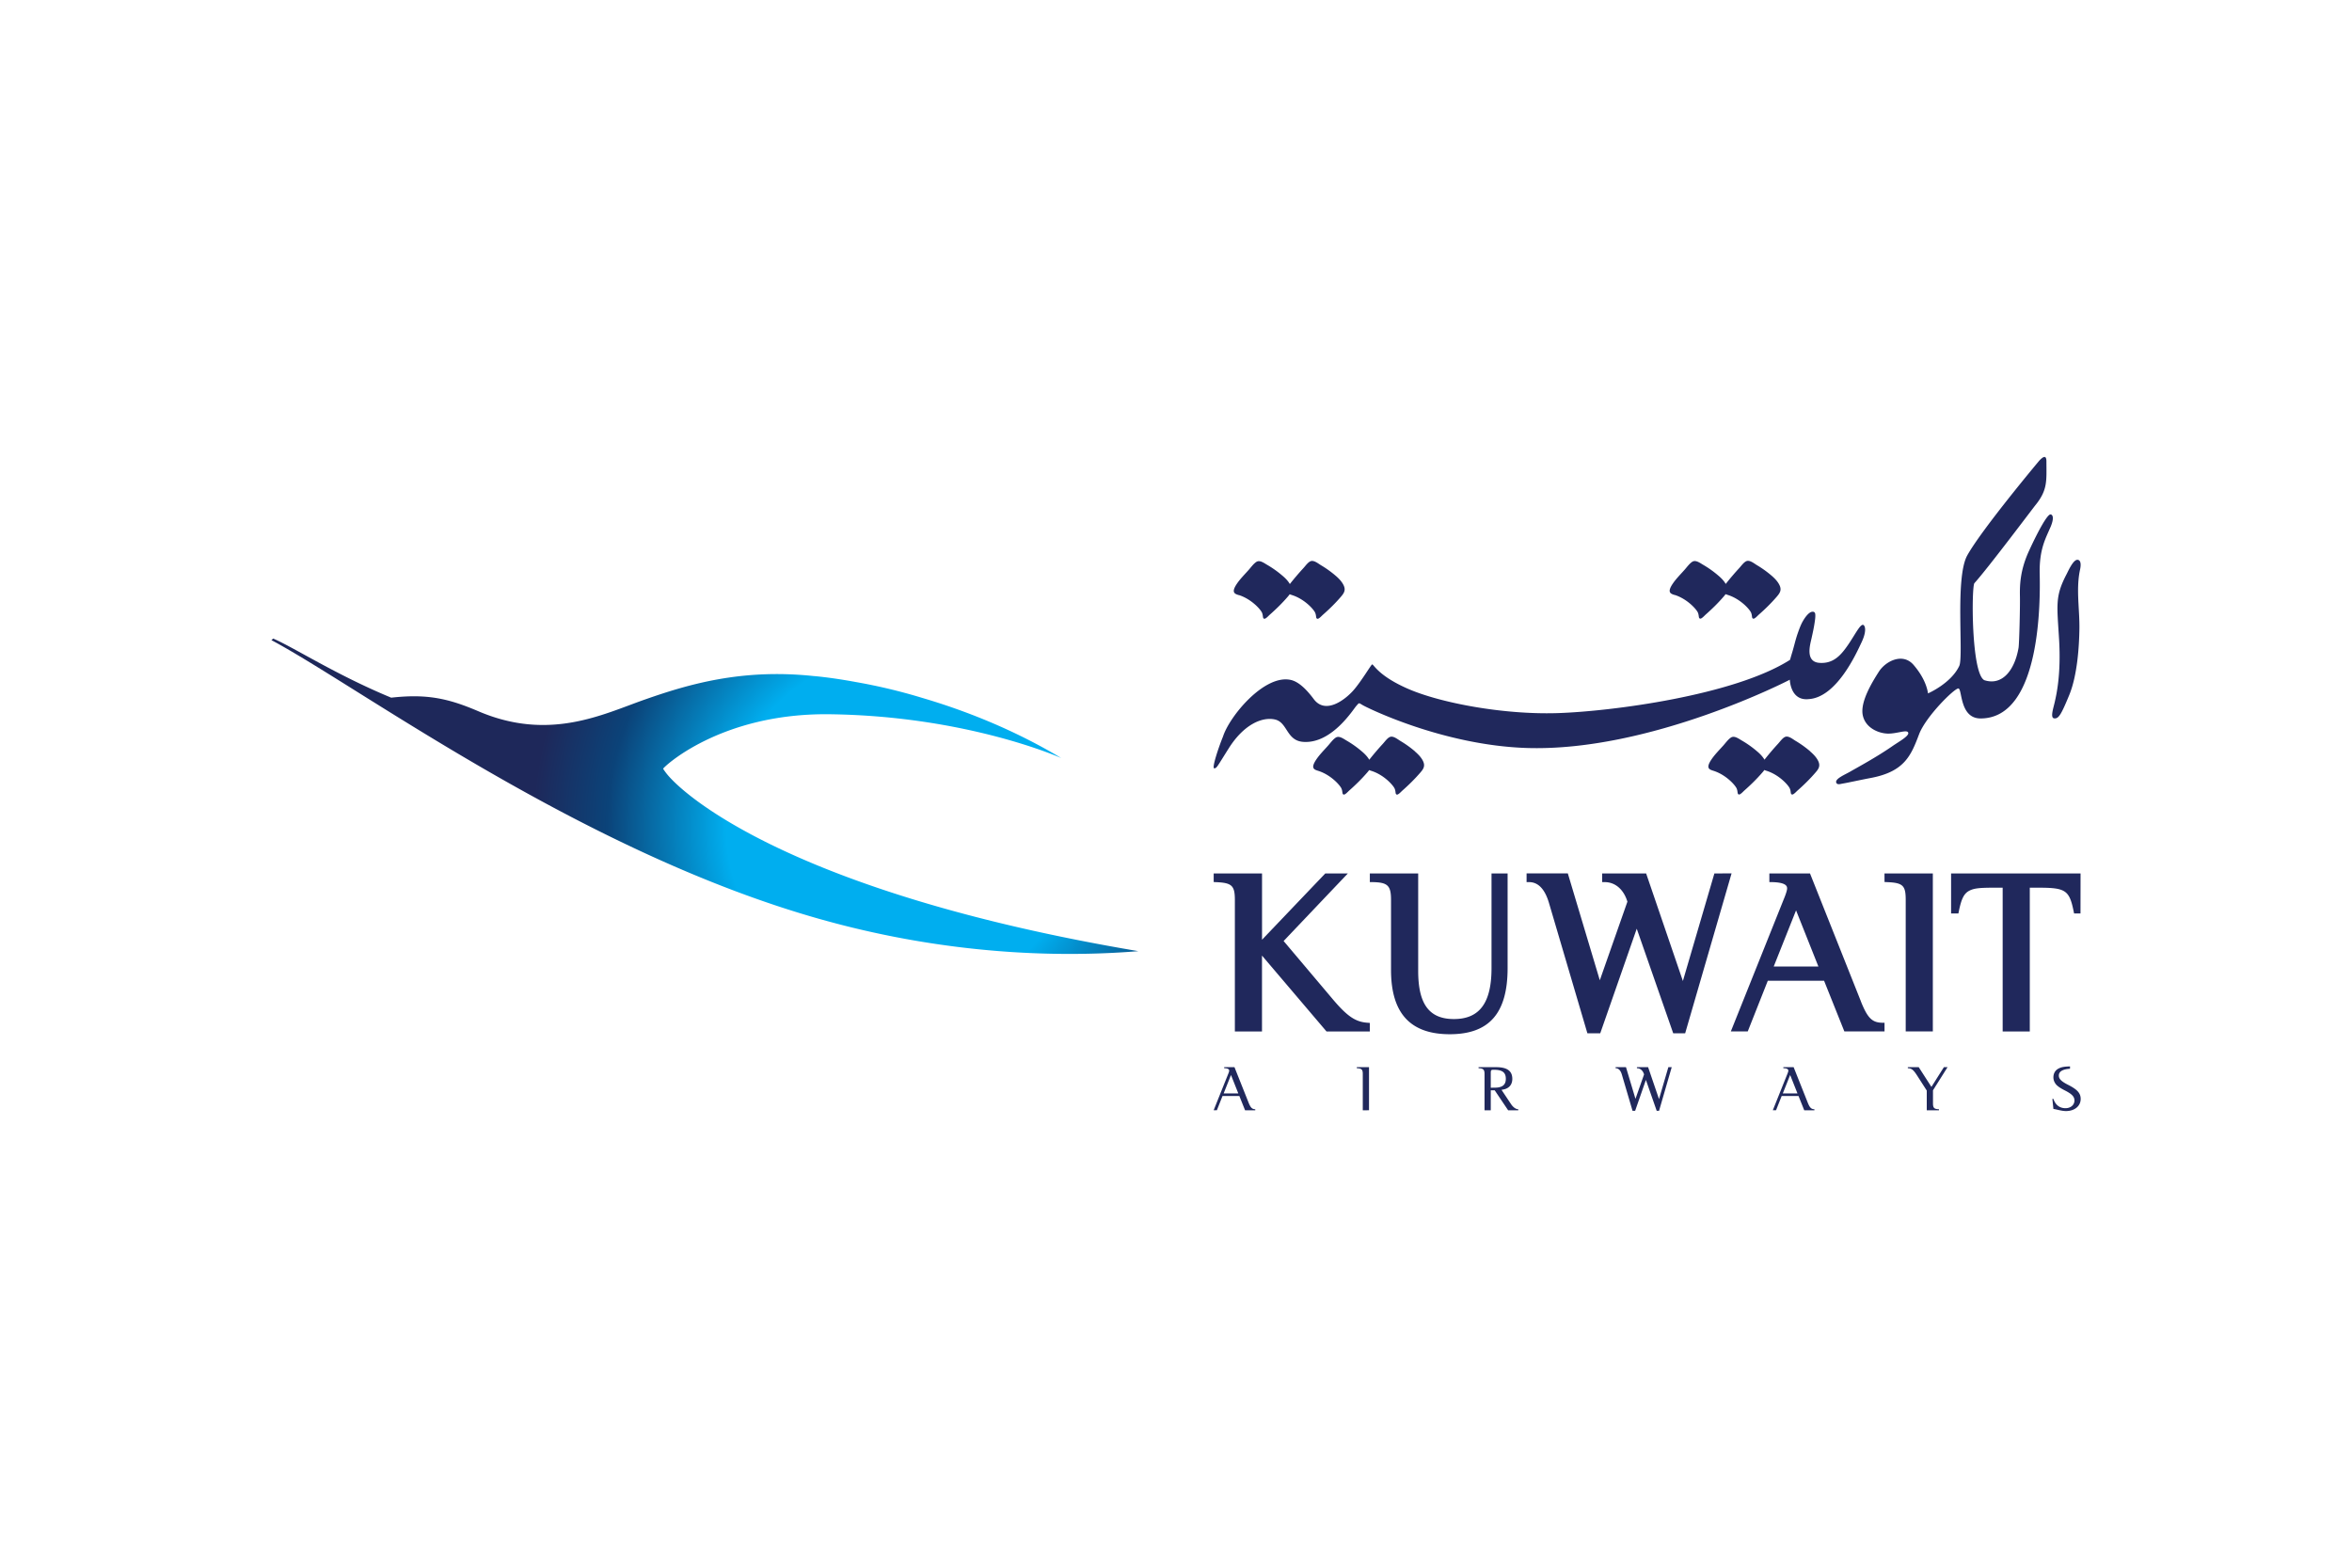 <svg xmlns="http://www.w3.org/2000/svg" height="800" width="1200" viewBox="-7.494 -4.519 64.945 27.112"><defs><radialGradient fx="0" fy="0" cx="0" cy="0" r="1" gradientUnits="userSpaceOnUse" gradientTransform="translate(30.224 -25.326) scale(10.175)" spreadMethod="pad" id="a"><stop offset="0" stop-color="#00aeef"/><stop offset=".476" stop-color="#00aeef"/><stop offset=".799" stop-color="#0b4379"/><stop offset="1" stop-color="#1e285a"/></radialGradient></defs><path d="M12.819-30.517c2.369 1.256 8.545 5.834 15.115 7.695.316.089.629.172.938.247 3.211.781 5.98.804 7.887.648-9.584-1.618-12.616-4.344-13.051-4.934a1.493 1.493 0 01-.072-.103c-.028-.012 1.554-1.546 4.603-1.506 3.81.049 6.391 1.21 6.391 1.21-1.333-.8-2.687-1.322-3.834-1.66a15.413 15.413 0 00-1.839-.44c-.726-.134-1.173-.166-1.173-.166-1.97-.207-3.44.223-4.665.654-1.146.402-2.627 1.159-4.59.317-.843-.361-1.433-.481-2.402-.373-1.529-.634-2.683-1.385-3.257-1.632z" fill="url(#a)" transform="translate(-12.819 35.585)"/><path d="M49.943 3.114c.015-.07.043-.243-.061-.264-.123-.024-.269.315-.309.391-.325.619-.268.842-.21 1.812.057.97-.076 1.525-.115 1.704-.038.179-.14.46-.019.472.121.013.191-.102.414-.644.224-.543.275-1.347.281-1.838.006-.452-.065-.902-.024-1.351a2.359 2.359 0 01.043-.282M43.96 4.649c-.083-.039-.217.245-.415.536-.198.29-.409.542-.805.51-.396-.032-.249-.51-.211-.684.031-.14.062-.28.083-.422.011-.077.026-.162.018-.24-.005-.047-.035-.071-.084-.065-.104.013-.209.175-.257.258-.063.11-.105.23-.147.35-.057.165-.094.334-.144.501-.045.148-.064.219-.064.219-1.54.982-4.941 1.427-6.436 1.472-1.496.045-3.207-.284-4.083-.659-.876-.375-.984-.711-1.023-.685-.038.026-.288.452-.505.704-.217.252-.773.697-1.105.252-.332-.446-.55-.517-.671-.536-.722-.115-1.655 1.014-1.834 1.57-.134.329-.313.878-.243.878.07 0 .077-.039.403-.555.411-.651.914-.872 1.272-.794.358.078.313.601.805.62.78.039 1.361-.904 1.444-.995.083-.091.058-.091.179-.019.121.071 2.218 1.111 4.543 1.182 3.406.103 7.247-1.883 7.248-1.886 0 0 .013.588.518.536.773-.045 1.317-1.259 1.463-1.569.147-.31.098-.456.051-.478" fill="#20285c"/><path d="M38.75 3.82c.348.111.601.397.64.489.038.092.009.155.063.165.04.007.122-.086.147-.108.176-.155.347-.322.501-.501a.854.854 0 00.053-.067c.02.009.042.015.065.023.348.111.601.397.639.489.039.092.009.155.063.165.04.007.122-.086.147-.108.177-.155.347-.322.501-.501.083-.097.135-.177.079-.305-.048-.109-.14-.202-.228-.277a2.849 2.849 0 00-.401-.287c-.072-.043-.187-.141-.278-.115-.075.022-.152.132-.202.187a7.791 7.791 0 00-.375.439l-.006.008c-.051-.09-.129-.167-.205-.231a2.818 2.818 0 00-.424-.301c-.08-.046-.201-.141-.295-.08-.081.052-.152.154-.216.225-.11.124-.237.25-.329.389-.16.242-.043.271.063.305m-12.038 0c.348.111.601.397.64.489.038.092.009.155.063.165.04.007.122-.086.147-.108.176-.155.347-.322.501-.501a.852.852 0 00.053-.067c.02.009.042.015.065.023.348.111.601.397.639.489.039.092.009.155.063.165.04.007.122-.086.147-.108.177-.155.348-.322.501-.501.083-.097.135-.177.079-.305-.048-.109-.14-.202-.228-.277a2.849 2.849 0 00-.401-.287c-.072-.043-.187-.141-.278-.115-.075.022-.152.132-.202.187a7.791 7.791 0 00-.375.439l-.006.008c-.051-.09-.129-.167-.205-.231a2.818 2.818 0 00-.424-.301c-.08-.046-.201-.141-.295-.08-.081.052-.152.154-.216.225-.11.124-.237.25-.329.389-.16.242-.043.271.063.305m15.774 4.313a2.857 2.857 0 00-.401-.288c-.073-.043-.187-.141-.278-.115-.075.021-.152.132-.202.187a7.805 7.805 0 00-.375.439.123.123 0 01-.006.008c-.051-.089-.129-.167-.205-.231a2.821 2.821 0 00-.425-.301c-.08-.046-.201-.141-.295-.08-.08.052-.152.154-.216.225-.111.124-.237.25-.329.389-.16.242-.044.271.063.305.348.111.601.398.639.489.039.092.01.155.063.165.04.007.122-.086.147-.108.176-.155.347-.323.501-.501a.723.723 0 00.053-.067.615.615 0 00.065.023c.348.111.601.398.639.489.039.092.01.155.063.165.039.007.122-.086.147-.108.176-.155.347-.323.5-.501.084-.096.135-.177.079-.305-.048-.109-.14-.201-.228-.277m-10.911 0a2.857 2.857 0 00-.402-.288c-.073-.043-.187-.141-.278-.115-.075.021-.152.132-.202.187a7.805 7.805 0 00-.375.439c-.002.003-.004.005-.006.008-.051-.089-.129-.167-.205-.231a2.821 2.821 0 00-.425-.301c-.08-.046-.201-.141-.295-.08-.08.052-.152.154-.216.225-.11.124-.237.25-.328.389-.16.242-.044.271.063.305.348.111.601.398.639.489.039.092.01.155.063.165.04.007.122-.086.147-.108.176-.155.347-.323.501-.501a.723.723 0 00.053-.067.615.615 0 00.065.023c.348.111.6.398.639.489.039.092.01.155.063.165.039.007.122-.086.147-.108.176-.155.347-.323.5-.501.084-.096.135-.177.079-.305-.048-.109-.14-.201-.228-.277m17.548-6.194c.126-.3.039-.353 0-.353-.087 0-.33.436-.591 1.003-.262.567-.257.993-.252 1.284.005.29-.019 1.289-.039 1.4-.109.626-.456 1.051-.945.891-.363-.189-.356-2.589-.273-2.68.381-.421 1.657-2.126 1.699-2.172.329-.414.289-.669.289-1.191 0-.197-.106-.116-.196-.021-.015.016-1.591 1.9-1.99 2.618-.344.619-.096 2.787-.221 3.053-.228.485-.863.758-.863.758-.019-.14-.099-.439-.399-.787-.3-.348-.775-.102-.959.189-.186.292-.52.834-.443 1.203.078.368.468.506.705.506.228 0 .472-.099.534-.047.101.084-.244.269-.417.39-.44.307-1.005.611-1.172.708-.139.081-.422.196-.383.302.026.072.122.036.177.027.14-.023.539-.111.772-.154.934-.175 1.115-.617 1.337-1.204.186-.493.972-1.269 1.085-1.269.113 0 .028.828.615.828 1.686 0 1.647-3.323 1.632-4.001-.014-.678.17-.979.296-1.279M29.297 14.973l-1.347-1.595 1.774-1.867h-.623l-1.747 1.831v-1.831h-1.335v.238l.066.003c.437.018.519.096.519.491v3.633h.749v-2.096l1.782 2.096h1.196v-.236l-.064-.005c-.335-.023-.562-.178-.971-.663m4.395-.846c0 .96-.33 1.407-1.038 1.407-.683 0-.987-.411-.987-1.331v-2.691h-1.335v.239l.068.001c.425.006.517.093.517.491v1.935c0 1.194.531 1.775 1.622 1.775 1.089 0 1.597-.58 1.597-1.826v-2.615h-.444zm6.154-2.615l-.87 2.971-1.015-2.971h-1.214v.24h.069c.291 0 .525.201.628.54l-.762 2.171-.883-2.951h-1.139v.24h.069c.249 0 .432.189.545.561l1.065 3.614h.355l1.008-2.888 1.007 2.888h.33l1.281-4.415zm4.045 3.531l-1.405-3.531h-1.122v.239l.068.001c.422.008.422.128.422.179 0 .035-.025.134-.097.305l-1.457 3.64h.467l.554-1.4h1.554l.56 1.4h1.109v-.239l-.068-.001c-.276-.006-.403-.133-.586-.593m-1.172-.96h-1.234l.617-1.551zm1.826-2.334l.066.003c.441.018.519.091.519.491v3.633h.749v-4.364h-1.335zm5.413-.237h-3.575v1.106h.202l.011-.055c.073-.363.147-.505.305-.581.125-.06.27-.076.67-.076h.236v3.971h.749v-3.971h.236c.755 0 .856.068.976.657l.011.055h.177zM26.886 18.053l-.158-.395h-.465l-.156.394h-.089l.4-.998c.018-.043.029-.077.029-.093 0-.047-.043-.069-.138-.07v-.029h.284l.391.983c.054.134.095.177.183.179v.029zm-.389-.975l-.203.509h.405zm3.639.975v-1.004c0-.123-.031-.152-.165-.158v-.029h.337v1.19zm4.093-.172c.061.091.136.143.201.143v.029h-.28l-.371-.552H33.67v.552h-.172v-1.004c0-.12-.036-.154-.165-.158v-.029h.487c.301 0 .445.104.445.323 0 .116-.048.206-.14.256-.043.024-.081.034-.158.047zm-.559-.452c.14 0 .181-.002.224-.011.131-.025.192-.1.192-.235 0-.176-.097-.249-.328-.249-.081 0-.088.007-.088.1zm4.647.638h-.065l-.298-.853-.297.853h-.072l-.296-1.004c-.034-.113-.091-.172-.172-.172v-.029h.287l.262.875.237-.674c-.03-.107-.104-.172-.197-.172v-.029h.309l.301.882.258-.882h.093zm4.009-.014l-.158-.395h-.465l-.156.394h-.089l.4-.998c.018-.043.029-.077.029-.093 0-.047-.043-.069-.138-.07v-.029h.284l.391.983c.054.134.095.177.183.179v.029zm-.389-.975l-.203.509h.405zm3.944.423v.358c0 .129.031.16.165.165v.029h-.337v-.545l-.258-.402c-.108-.169-.158-.212-.265-.215v-.029h.301l.351.545.344-.545h.101zm3.783-.595c-.204.013-.308.075-.308.188 0 .093.07.163.264.26.249.127.339.229.339.385 0 .197-.168.335-.405.335-.065 0-.12-.009-.274-.045 0 0-.038-.009-.074-.013l-.029-.279h.029c.054.167.172.258.333.258.144 0 .248-.09.248-.213 0-.106-.07-.179-.267-.279-.135-.068-.223-.131-.26-.19a.295.295 0 01-.054-.17c0-.104.046-.188.131-.237.079-.045.162-.061.328-.065z" fill="#20285c"/></svg>